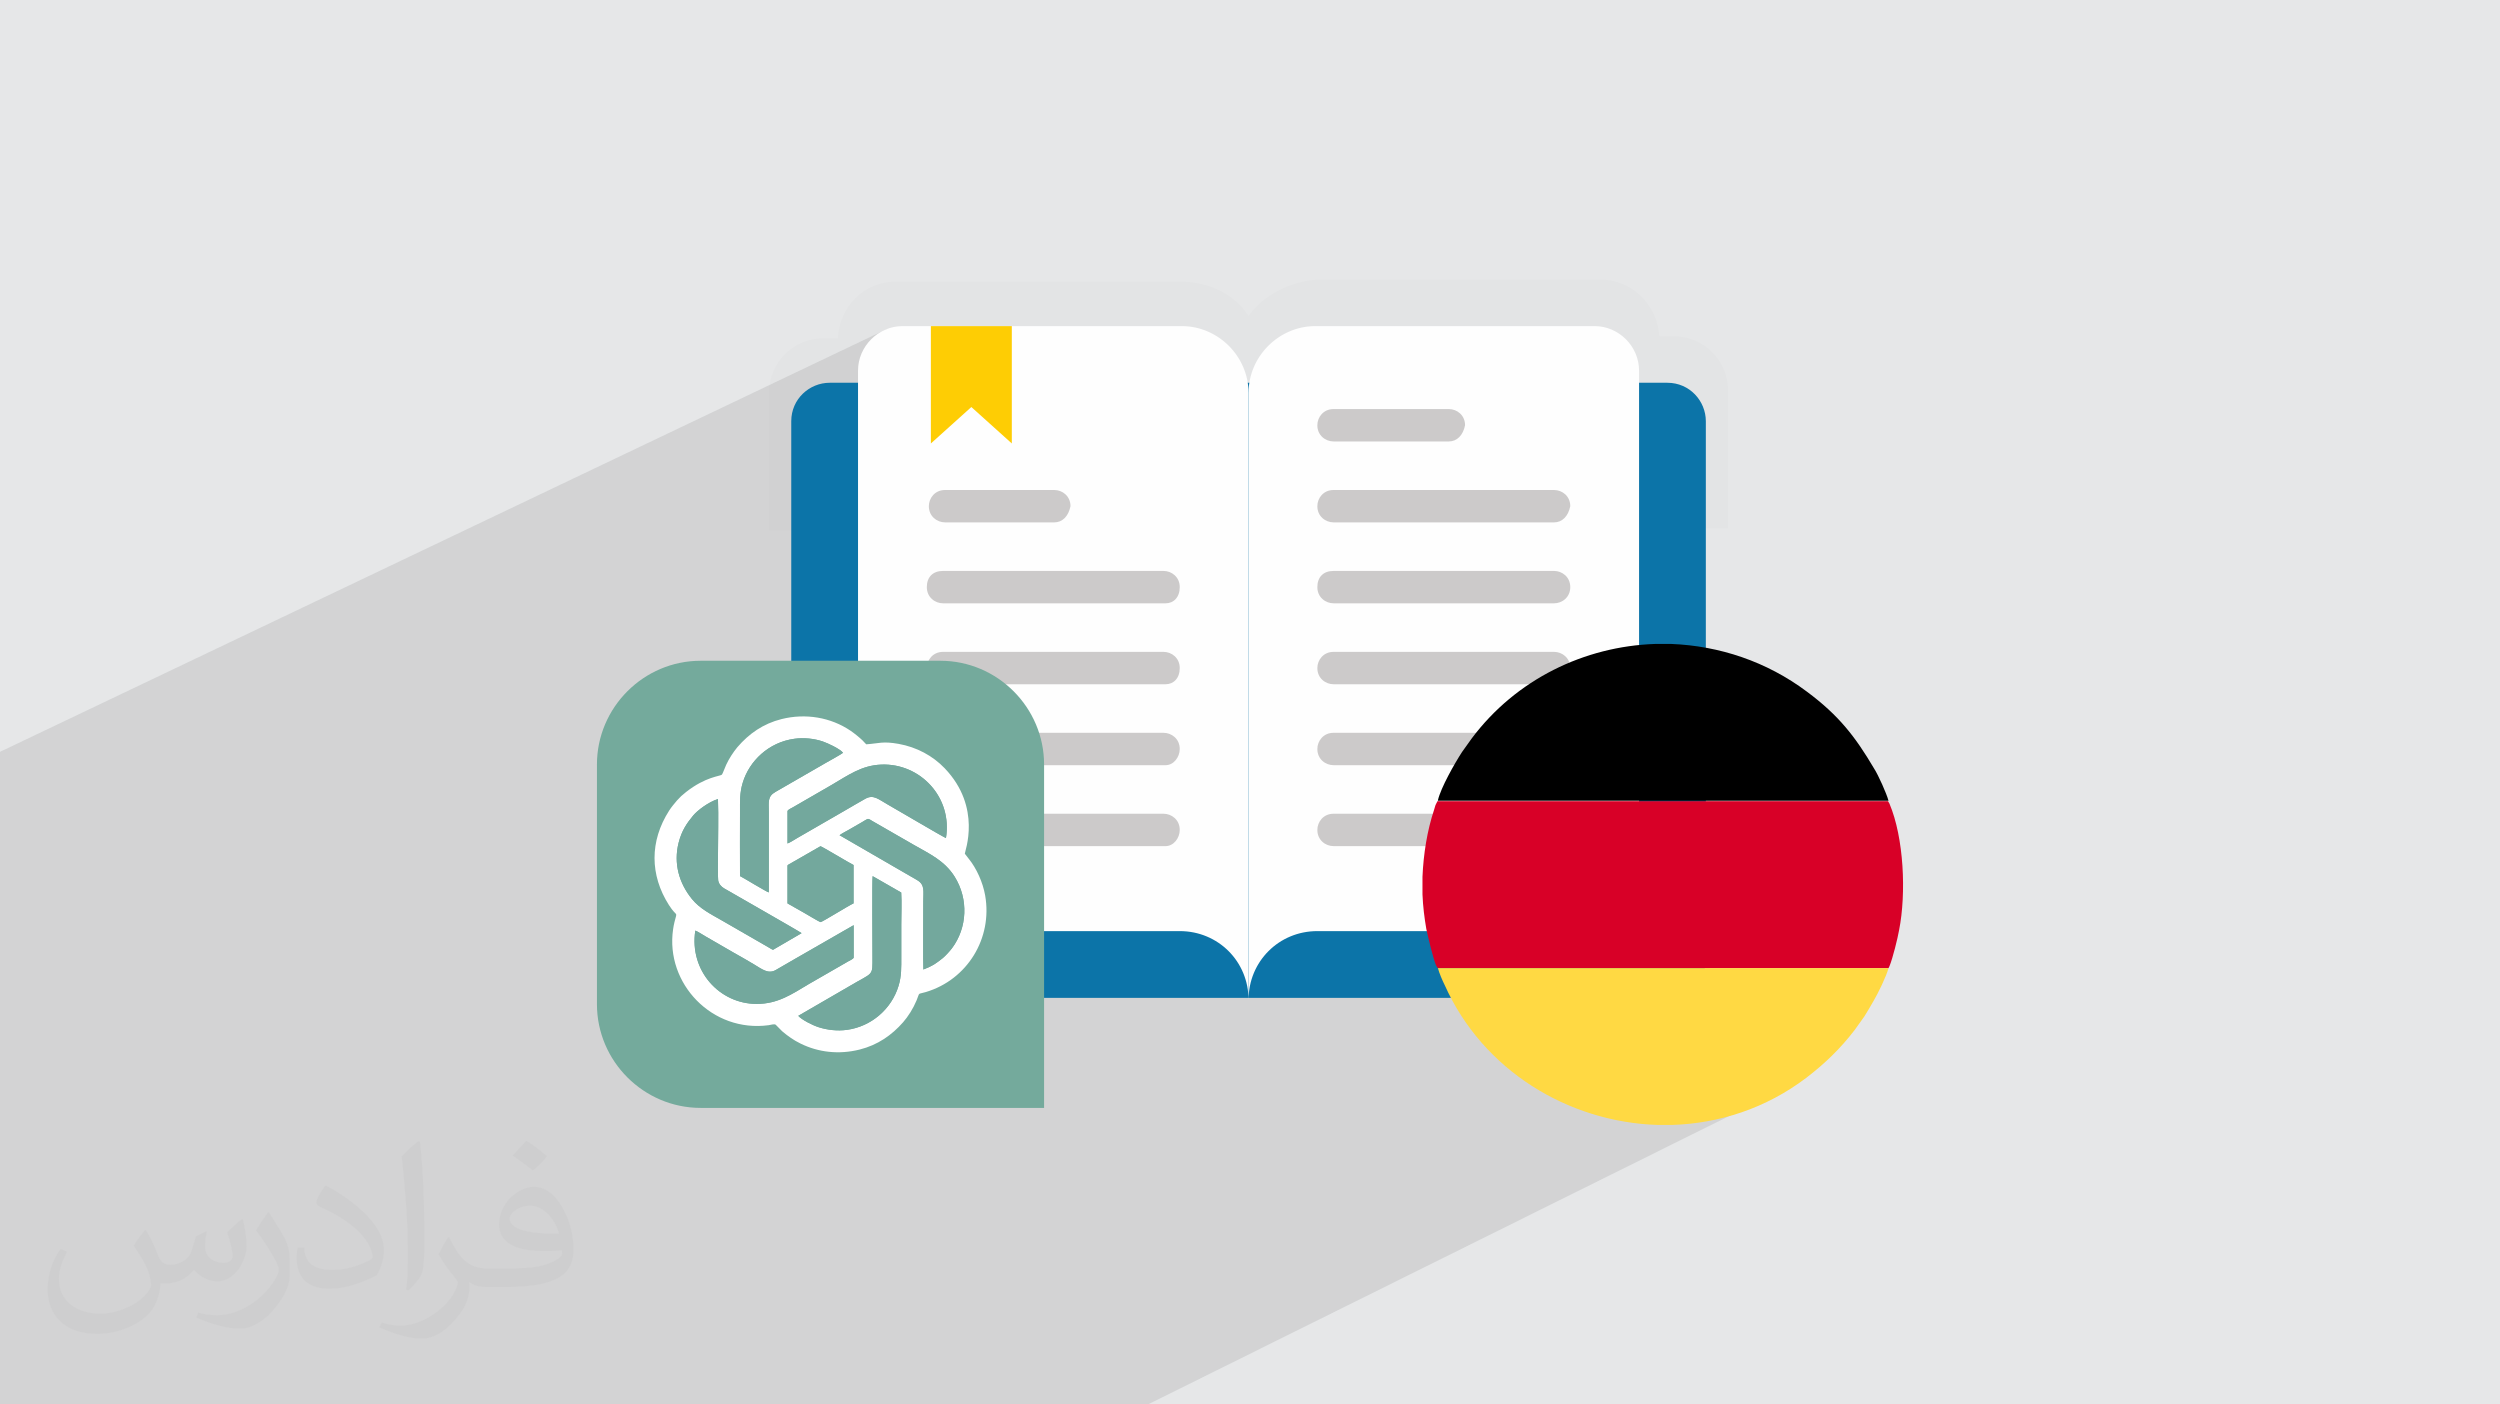 <?xml version="1.0" encoding="UTF-8"?>
<!DOCTYPE svg PUBLIC "-//W3C//DTD SVG 1.0//EN" "http://www.w3.org/TR/2001/REC-SVG-20010904/DTD/svg10.dtd">
<!-- Creator: CorelDRAW -->
<svg xmlns="http://www.w3.org/2000/svg" xml:space="preserve" width="94.192mm" height="52.917mm" version="1.0" style="shape-rendering:geometricPrecision; text-rendering:geometricPrecision; image-rendering:optimizeQuality; fill-rule:evenodd; clip-rule:evenodd"
viewBox="0 0 9404.92 5283.66"
 xmlns:xlink="http://www.w3.org/1999/xlink"
 xmlns:xodm="http://www.corel.com/coreldraw/odm/2003">
 <defs>
  <style type="text/css">
   <![CDATA[
    .fil9 {fill:black}
    .fil13 {fill:#73A89D}
    .fil11 {fill:#74AA9C}
    .fil8 {fill:#D80027}
    .fil10 {fill:#FFD943}
    .fil12 {fill:white}
    .fil5 {fill:#FEFEFE;fill-rule:nonzero}
    .fil4 {fill:#0C74A8;fill-rule:nonzero}
    .fil7 {fill:#CCCACA;fill-rule:nonzero}
    .fil6 {fill:#FECD04;fill-rule:nonzero}
    .fil3 {fill:black;fill-rule:nonzero;fill-opacity:0.012}
    .fil2 {fill:#373435;fill-opacity:0.031}
    .fil1 {fill:#2B2A29;fill-opacity:0.102}
    .fil0 {fill:#E6E7E8}
   ]]>
  </style>
 </defs>
 <g id="Layer_x0020_1">
  <polygon class="fil0" points="-0,0 9404.92,0 9404.92,5283.66 -0,5283.66 "/>
  <path class="fil1" d="M6248.78 3390.53c167.6,272.93 547.19,663.56 547.19,663.56l-2477.89 1229.58 -4318.08 0 0 -1549.79 0 -905.56 3336.96 -1590.76 2911.82 2152.98z"/>
  <path class="fil2" d="M548.54 4627.69c17.95,27.21 29.6,53.36 40.96,82.43 8.45,16.91 12.93,48.09 52.57,48.09 11.61,0 28.28,-3.42 43.06,-11.61 16.63,-8.73 29.32,-21.94 35.94,-42l15.85 -53.36 38.57 -19.02 2.64 2.64c-5.27,20.09 -6.59,39.36 -6.59,54.43 0,44.63 38.57,61.56 69.22,61.56 17.95,0 34.09,-8.73 34.09,-25.11 0,-21.13 -8.98,-57.06 -20.62,-89.29 17.95,-17.95 35.94,-35.94 56.53,-50.47l3.17 1.6c8.98,38.04 14,75.56 14,100.66 0,24.57 -10.83,51.79 -19.81,69.49 -18.49,34.87 -51.25,62.62 -90.87,62.62 -30.1,0 -63.65,-15.07 -86.66,-43.06l-1.32 0c-21.66,26.96 -55.22,51.25 -108.86,51.25l-16.63 0c-2.64,35.41 -10.29,60.49 -21.94,82.95 -31.95,62.34 -126.81,106.47 -216.1,106.47 -124.17,0 -186.51,-71.59 -186.51,-166.96 0,-58.91 19.27,-113.6 48.88,-152.42l24.29 10.04c-18.49,35.41 -30.91,68.68 -30.91,101.45 0,89.29 72.66,131.83 156.4,131.83 77.68,0 173.83,-49.41 191.28,-106.72 -6.59,-62.62 -30.1,-91.93 -66.04,-148.99 10.83,-19.02 24.83,-38.04 42.28,-58.38l3.17 0 0 0 0 0 -0.02 -0.09zm1432.13 -336.04c26.15,16.39 51.79,35.66 76.87,57.85 -14,19.81 -31.45,37.79 -53.11,53.64 -25.11,-20.34 -50.19,-37.79 -75.84,-56.27 17.42,-19.55 34.62,-38.29 52.04,-55.22l0 0 0 0 0 0 0 0 0 0 0.03 0zm13.47 244.11c-42.28,0 -76.87,27.75 -76.87,48.34 0,44.13 84.53,57.85 185.72,57.31 -12.68,-51.79 -57.06,-105.68 -108.86,-105.68l0.01 0.03zm-94.86 236.19c54.96,0 103.04,-1.6 139.74,-10.83 40.96,-10.29 75.56,-30.91 75.56,-45.17 0,-3.7 0,-8.19 -1.32,-11.89 -22.98,2.11 -49.41,2.11 -72.38,2.11 -74.49,0 -131.55,-16.91 -154.02,-58.66 -5.55,-11.61 -9.51,-24.57 -9.51,-39.36 0,-40.43 17.42,-79.79 48.09,-107 25.61,-22.45 53.89,-36.44 82.67,-36.44 52.04,0 93.51,41.75 122.57,107.54 15.85,35.94 26.68,77.4 26.68,129.72 0,34.87 -9.51,64.19 -31.17,85.85 -40.43,39.11 -114.92,53.89 -229.04,53.89l-51.79 0 0 0 -13.47 0c-28.28,0 -48.62,-5.02 -64.72,-17.42l-2.64 0c0.79,6.59 1.32,12.93 1.32,19.02 0,25.61 -8.45,58.38 -25.61,84.53 -50.72,75.3 -105.68,108.04 -153.24,108.04 -48.09,0 -107,-18.49 -160.11,-42.54l9.51 -18.49c17.17,7.13 40.96,11.89 73.7,11.89 85.85,0 198.66,-82.43 212.66,-163 -3.17,-6.59 -8.98,-15.32 -17.17,-24.57 -25.11,-29.85 -40.96,-54.68 -55.75,-80.83 12.68,-25.11 24.29,-45.17 35.13,-63.4l4.49 -0.53c36.72,74.77 69.99,117.55 144.23,117.55l11.61 0 0 0 53.89 0 0 0 0 0 0 0 0 0 0 0 0.09 0.01zm-371.98 79c6.34,-34.34 6.87,-72.91 6.87,-108.86l0 -53.36c0,-99.6 -12.68,-244.36 -22.98,-338.68 17.95,-19.27 43.06,-42 62.87,-57.31l5.81 1.6c13.47,118.62 16.63,256 16.63,383.06 0,33.3 -1.32,65.79 -4.49,89.55 -1.85,30.1 -19.27,52.83 -56.53,87.7l-8.19 -3.7zm-382.8 -157.19c1.85,46.77 24.83,83.49 105.15,83.49 49.93,0 92.19,-12.93 138.96,-35.13 8.45,-3.7 12.93,-8.73 12.93,-12.93 0,-29.32 -22.45,-68.15 -60.23,-103.55 -36.72,-33.3 -85.34,-62.62 -130.76,-82.18 -15.6,-6.59 -20.62,-13.47 -20.62,-20.09 0,-13.47 17.95,-41.75 32.77,-62.09l5.02 -0.53c52.04,27.21 110.17,67.64 153.24,112.53 39.11,41.47 63.4,83.49 63.4,129.19 0,33.81 -10.29,65.51 -26.96,95.11 -57.06,28.79 -117.83,50.72 -178.06,50.72 -73.17,0 -123.1,-34.34 -123.1,-114.92 0,-8.73 0,-22.19 3.17,-39.64l25.11 0 0 0 0 0 0 0 0 0 0 0 -0.02 0zm-132.37 -132.9l45.45 73.45c16.63,27.21 32.23,56.81 32.23,103.55l0 59.7c0,48.34 -30.91,100.13 -80.83,151.38 -39.11,34.62 -73.7,49.41 -105.68,49.41 -47.55,0 -101.98,-14.79 -164.85,-41.75l7.13 -18.49c19.81,5.27 42.79,9.77 71.06,9.77 90.36,-0.53 182.8,-66.57 225.08,-147.15 5.02,-9.26 6.87,-17.95 6.87,-24.04 0,-9.26 -5.02,-19.55 -8.98,-28.79 -22.98,-43.31 -48.62,-82.95 -76.87,-119.68 14.79,-23.25 29.6,-45.7 45.7,-67.9l3.7 0.53 0 0 0 0 0 0 0 0 0 0 -0.02 0.01z"/>
  <g id="_1472371941360">
   <g>
    <g>
     <path class="fil3" d="M6501.03 1988l0 -517.63c0,-114.19 -91.35,-205.53 -205.53,-205.53l-53.29 0c-7.62,-121.78 -106.56,-213.13 -220.75,-213.13l-1065.66 0c-106.56,7.63 -205.53,60.91 -258.81,137.03 -53.28,-83.72 -152.25,-129.4 -258.81,-129.4l-1065.66 0c-121.79,0 -213.13,91.34 -220.75,213.13l-53.29 0c-114.18,0 -205.53,91.34 -205.53,205.53l0 517.62 3608.06 -7.62z"/>
     <path class="fil4" d="M2976.69 3609.34l0 -2024.77c0,-83.71 68.5,-144.62 144.62,-144.62l3151.37 0c83.71,0 144.62,68.5 144.62,144.62l0 2024.77c0,83.72 -68.5,144.63 -144.62,144.63l-3151.37 0c-83.71,7.62 -144.62,-60.91 -144.62,-144.63z"/>
     <path class="fil5" d="M4697 3761.59c0,-144.62 114.19,-258.81 258.81,-258.81l1042.84 0c91.34,0 167.47,-76.12 167.47,-167.47l0 -1941.06c0,-91.34 -76.12,-167.47 -167.47,-167.47l-1050.46 0c-137.03,0 -251.19,114.19 -251.19,251.19l0 2283.61z"/>
     <path class="fil5" d="M4697 3761.59c0,-144.62 -114.19,-258.81 -258.81,-258.81l-1042.84 0c-91.34,0 -167.47,-76.12 -167.47,-167.47l0 -1941.06c0,-91.34 76.12,-167.47 167.47,-167.47l1050.46 0c137.03,0 251.19,114.19 251.19,251.19l0 2283.61z"/>
     <polygon class="fil6" points="3806.41,1668.28 3654.16,1531.25 3501.91,1668.28 3501.91,1226.78 3806.41,1226.78 "/>
     <path class="fil7" d="M3966.26 1965.15l-411.07 0c-30.43,0 -60.9,-22.85 -60.9,-60.91 0,-30.43 22.84,-60.9 60.9,-60.9l411.07 0.02c30.43,0 60.9,22.85 60.9,60.91 -7.62,38.06 -30.43,60.91 -60.9,60.91l0 -0.03z"/>
     <path class="fil7" d="M4384.91 2269.62l-837.31 0c-30.44,0 -60.91,-22.85 -60.91,-60.91 0,-38.06 22.85,-60.9 60.91,-60.9l829.68 0.02c30.43,0 60.91,22.85 60.91,60.91 0,38.06 -22.85,60.91 -53.28,60.91l0 -0.03z"/>
     <path class="fil7" d="M4384.91 2574.12l-837.31 0c-30.44,0 -60.91,-22.85 -60.91,-60.91 0,-30.43 22.85,-60.91 60.91,-60.91l829.68 0c30.43,0 60.91,22.85 60.91,60.91 0,38.06 -22.85,60.91 -53.28,60.91z"/>
     <path class="fil7" d="M4384.91 2878.59l-837.31 0c-30.44,0 -60.91,-22.85 -60.91,-60.91 0,-30.43 22.85,-60.91 60.91,-60.91l829.68 0.03c30.43,0 60.91,22.85 60.91,60.91 0,30.43 -22.85,60.91 -53.28,60.91l0 -0.03z"/>
     <path class="fil7" d="M4384.91 3183.06l-837.31 0c-30.44,0 -60.91,-22.85 -60.91,-60.91 0,-30.43 22.85,-60.91 60.91,-60.91l829.68 0.03c30.43,0 60.91,22.85 60.91,60.91 0,30.43 -22.85,60.91 -53.28,60.91l0 -0.03z"/>
     <path class="fil7" d="M5846.4 1965.15l-829.68 0c-30.43,0 -60.91,-22.85 -60.91,-60.91 0,-30.43 22.85,-60.9 60.91,-60.9l829.68 0.02c30.44,0 60.91,22.85 60.91,60.91 -7.63,38.06 -30.43,60.91 -60.91,60.91l0 -0.03z"/>
     <path class="fil7" d="M5846.4 2269.62l-829.68 0c-30.43,0 -60.91,-22.85 -60.91,-60.91 0,-38.06 22.85,-60.9 60.91,-60.9l829.68 0.02c30.44,0 60.91,22.85 60.91,60.91 0,38.06 -30.43,60.91 -60.91,60.91l0 -0.03z"/>
     <path class="fil7" d="M5450.59 1660.69l-433.87 0c-30.43,0 -60.91,-22.85 -60.91,-60.91 0,-30.43 22.85,-60.9 60.91,-60.9l433.87 0c30.44,0 60.91,22.84 60.91,60.9 -7.63,38.06 -30.44,60.91 -60.91,60.91z"/>
     <path class="fil7" d="M5846.4 2574.12l-829.68 0c-30.43,0 -60.91,-22.85 -60.91,-60.91 0,-30.43 22.85,-60.91 60.91,-60.91l829.68 0c30.44,0 60.91,22.85 60.91,60.91 -7.63,38.06 -30.43,60.91 -60.91,60.91z"/>
     <path class="fil7" d="M5846.4 2878.59l-829.68 0c-30.43,0 -60.91,-22.85 -60.91,-60.91 0,-30.43 22.85,-60.91 60.91,-60.91l829.68 0.03c30.44,0 60.91,22.85 60.91,60.91 -7.63,30.43 -30.43,60.91 -60.91,60.91l0 -0.03z"/>
     <path class="fil7" d="M5846.4 3183.06l-829.68 0c-30.43,0 -60.91,-22.85 -60.91,-60.91 0,-30.43 22.85,-60.91 60.91,-60.91l829.68 0.03c30.44,0 60.91,22.85 60.91,60.91 -7.63,30.43 -30.43,60.91 -60.91,60.91l0 -0.03z"/>
    </g>
    <path class="fil8" d="M5409.4 3642.11l1695.08 0c1.82,-3.61 0,0 3.62,-7.27 12.7,-30.83 30.84,-105.28 36.31,-136.11 27.22,-137.93 18.13,-346.64 -36.31,-475.51l-5.44 -9.06 -1695.08 0 -7.28 14.51c-1.81,7.28 -3.6,10.9 -5.45,18.15 -25.42,76.2 -39.93,165.15 -43.55,252.26l0 65.33c1.81,45.37 7.28,88.93 14.52,130.67 7.27,32.65 23.59,103.42 36.31,136.1l5.46 9.07 1.81 1.81 0.01 0.05z"/>
    <path class="fil9" d="M5409.4 3012.36l1695.08 0c-7.26,-27.23 -38.08,-96.2 -54.45,-121.61 -70.78,-119.77 -132.5,-199.63 -252.26,-288.58 -152.45,-114.33 -330.31,-172.41 -509.99,-179.66l-61.71 0c-264.98,9.08 -522.69,132.5 -689.66,355.71 -12.7,18.13 -23.59,32.66 -36.31,50.81 -27.22,41.75 -79.85,134.33 -90.75,181.5l0 1.81 0.03 0.02z"/>
    <path class="fil10" d="M7104.48 3642.11l-1695.09 0c5.46,19.96 16.33,45.36 25.41,63.53 143.39,321.21 464.62,515.42 800.36,526.31l56.26 0c174.21,-5.44 352.1,-61.7 504.55,-177.87 68.98,-52.63 128.86,-110.7 181.49,-179.67 12.7,-18.14 23.58,-32.65 36.31,-50.82 12.7,-19.98 21.78,-36.31 34.48,-58.07 16.34,-27.23 49.03,-94.38 56.27,-123.41l0 0 -0.03 0z"/>
   </g>
   <g>
    <path class="fil11" d="M2636.06 2485.76l901.34 0c214.72,0 390.41,175.67 390.41,390.4l0 1291.74 -1291.74 0c-214.73,0 -390.41,-175.67 -390.41,-390.4l0 -901.35c0,-214.72 175.67,-390.4 390.41,-390.4z"/>
    <path class="fil12" d="M3195.07 3710.24c92.35,-55.12 87.11,-34.75 87.12,-112.97 0,-41.41 -1.7,-281.68 0.61,-301.25l107.64 61.69c2.33,37.53 0.23,82.11 0.23,120.42 0,40.18 0,80.37 0,120.55 0,40.88 1.1,72.55 -10.39,110.27 -26.51,87.04 -102.39,152.59 -193.7,165.26 -36.4,5.05 -74.1,0.58 -106.62,-9.83 -25.16,-8.05 -64.26,-28.54 -76.93,-42.82l192.05 -111.32zm-579.39 -209.37c9.05,3.15 27.71,15.61 37.2,21 12.86,7.3 23.84,14.04 36.41,21.06 25.02,13.97 48.12,28.27 72.85,42.09 25.09,14.03 49.48,27.93 73.83,42.56 31.56,18.96 54.16,37.65 82.26,21.67 24.72,-14.07 48.86,-28.47 73.68,-42.65l219.57 -126.18 0 122.46c-2.63,5.45 -14.53,10.26 -20.34,13.68l-147.68 85.01c-64.11,38.1 -116.79,75.14 -196.83,75.14 -140.43,0 -253.95,-125.22 -230.95,-275.83zm346.84 -244.22c2.23,-4.34 -0.58,-0.76 3.52,-4l120.52 -69.19c3.98,-0.19 108.76,63.18 124.54,70.68l-0.01 144.27c-17.31,7.22 -118.68,70.92 -124.46,70.59 -2.75,-0.16 -54.75,-30.94 -62.34,-35.38l-61.78 -35.05 0 -141.93 0 -0.01zm52.77 253.72c-0.27,0.25 -0.64,0.56 -0.82,0.71l-98.52 57.44c-10.93,6.37 -5.29,6.28 -24.73,-4.63l-174.32 -100.45c-43.74,-25.03 -84.18,-45.05 -113.63,-81.21 -48.27,-59.24 -70.15,-133.45 -50.36,-211.83 11.65,-46.16 31.77,-74.52 54.74,-102.29 16.87,-20.39 59.12,-51.57 93.3,-62.26 2.58,66.27 0.15,137.67 0.15,204.52 0,16.3 -1.02,91.45 0.67,101.4 2.42,14.33 12.1,24.13 21.89,29.98 19.9,11.91 286.16,163.44 291.64,168.6zm143.05 -368.33c8.7,-6.63 25.2,-15.02 35.21,-20.68l52.4 -30.28c3.9,-2.25 13.38,-8.41 16.95,-9.82 5.7,-2.27 13.24,4.27 18.31,7.13l155.74 89.58c60.23,34.44 116.74,59.89 154.48,120.28 52.55,84.08 47.81,191.99 -10.44,269.43 -7.54,10.03 -25.59,29.82 -34.62,36.87 -26.17,20.43 -35.81,28.32 -72.63,42.67 -1.57,-14.67 -0.36,-227.33 -0.36,-257.41 0,-37.65 6.8,-61.65 -23.45,-79.05l-291.59 -168.72zm-195.76 -91.46c2.66,-5.12 14.81,-10.32 20.42,-13.61l145.67 -84.19c62.24,-36.39 112.26,-73.34 186.15,-76.4 146.6,-6.08 269.32,122.9 243.84,276.41 -17.5,-7.81 -190.92,-110.62 -220.41,-127.03 -33.46,-18.61 -51.83,-37.69 -82.16,-21.3 -24.74,13.38 -48.79,28.53 -73.78,42.58l-145.8 84.1c-12.21,6.9 -23.87,13.87 -36.44,21.02 -9.41,5.35 -27.77,17.51 -37.49,20.97l0 -122.54zm-178.73 245.16c-0.53,-80.25 -0.03,-160.67 -0.03,-240.94 0,-40.98 -1.19,-72.11 10.24,-110.01 24.86,-82.41 97.8,-152.4 194.56,-165.59 35.91,-4.89 74.46,-0.74 106.61,10.17 19.75,6.7 65.55,28.4 76.27,42.55 -3.29,3.74 -54.79,32.22 -63.43,37.17l-191.15 110.19c-30.09,17.41 -24.67,36.4 -24.67,76.91l0 300.96c-7.44,-1.02 -92.68,-53.39 -108.4,-61.43zm-68 -381.6c-7.32,6.44 -60.68,7.27 -135.02,65.49 -6.14,4.81 -12.89,10.46 -18.29,15.41l-15.81 16.4c-10.02,12.2 -20.03,23.35 -29.38,37.95 -73.76,115.09 -72.65,242.56 -0.93,355.25 31.99,50.23 32.04,18.31 20.89,64.17 -2.23,9.15 -3.81,17.78 -5.19,27.2 -29.72,203.72 146.76,389.51 359.52,360.73 8.07,-1.1 21.19,-5.76 26.55,-1.69l24.45 24.65c22.77,19.06 41.6,32.74 69.81,46.58 65.9,32.27 142.82,41.86 221.68,22.04 67.33,-16.92 120.87,-54.09 163.44,-102.87 18.87,-21.64 37.57,-50.81 50.71,-82.45 13.27,-31.95 1.5,-21.03 34.84,-31 155.76,-46.64 251.36,-201.9 222.97,-363.43 -8.61,-48.98 -32.59,-102.32 -62.09,-138.33l-14.37 -18.62c-0.99,-7.15 66,-173.38 -75.83,-321.52 -44.94,-46.93 -105.42,-79.5 -173.26,-91.67 -60.73,-10.9 -74.4,-1.5 -121.83,1.62 -5.15,-4.58 -8.73,-9.62 -13.84,-14.56 -11.67,-11.27 -31.59,-27.29 -44.95,-36.35 -74.8,-50.72 -169.5,-66.65 -260.01,-43.92 -68.42,17.18 -121.9,54.39 -166.08,105.82 -8.45,9.85 -14.84,19.59 -22.46,30.84 -7.7,11.37 -13.08,22.39 -19.5,35.19 -3.28,6.51 -13.34,34.16 -16.07,37.08z"/>
    <path class="fil13" d="M3015.3 3510.37c-5.48,-5.16 -271.74,-156.69 -291.64,-168.6 -9.79,-5.85 -19.47,-15.66 -21.89,-29.98 -1.69,-9.94 -0.67,-85.1 -0.67,-101.4 0,-66.85 2.43,-138.25 -0.15,-204.52 -34.18,10.68 -76.42,41.87 -93.3,62.26 -22.97,27.77 -43.08,56.13 -54.74,102.29 -19.79,78.38 2.1,152.59 50.36,211.83 29.45,36.16 69.88,56.17 113.63,81.21l174.32 100.45c19.44,10.91 13.8,11 24.73,4.63l98.52 -57.44c0.18,-0.15 0.55,-0.46 0.82,-0.71z"/>
    <path class="fil13" d="M3003.02 3821.56c12.67,14.28 51.77,34.77 76.93,42.82 32.52,10.4 70.21,14.88 106.62,9.83 91.3,-12.67 167.19,-78.22 193.7,-165.26 11.49,-37.72 10.39,-69.39 10.39,-110.27 0,-40.18 0,-80.37 0,-120.55 0,-38.31 2.1,-82.88 -0.23,-120.42l-107.64 -61.69c-2.31,19.57 -0.61,259.85 -0.61,301.25 -0.01,78.22 5.23,57.85 -87.12,112.97l-192.05 111.32z"/>
    <path class="fil13" d="M2783.86 3295.72c15.72,8.04 100.96,60.41 108.4,61.43l0 -300.96c0,-40.51 -5.42,-59.5 24.67,-76.91l191.15 -110.19c8.65,-4.95 60.15,-33.43 63.43,-37.17 -10.72,-14.15 -56.52,-35.85 -76.27,-42.55 -32.15,-10.92 -70.7,-15.07 -106.61,-10.17 -96.75,13.19 -169.69,83.18 -194.56,165.59 -11.43,37.9 -10.24,69.04 -10.24,110 0,80.27 -0.5,160.7 0.03,240.95z"/>
    <path class="fil13" d="M2962.58 3050.57l0 122.54c9.73,-3.45 28.09,-15.62 37.49,-20.97 12.57,-7.15 24.23,-14.12 36.44,-21.02l145.8 -84.1c24.99,-14.05 49.04,-29.2 73.78,-42.58 30.32,-16.4 48.7,2.69 82.16,21.3 29.49,16.41 202.9,119.22 220.41,127.03 25.48,-153.51 -97.24,-282.49 -243.84,-276.41 -73.89,3.07 -123.91,40.01 -186.15,76.4l-145.67 84.19c-5.61,3.29 -17.76,8.49 -20.42,13.61z"/>
    <path class="fil13" d="M3158.35 3142.03l291.59 168.72c30.25,17.4 23.45,41.4 23.45,79.05 0,30.08 -1.21,242.74 0.36,257.41 36.82,-14.35 46.46,-22.24 72.63,-42.67 9.03,-7.05 27.08,-26.84 34.62,-36.87 58.25,-77.44 62.99,-185.35 10.44,-269.43 -37.73,-60.39 -94.25,-85.84 -154.48,-120.28l-155.74 -89.58c-5.07,-2.86 -12.61,-9.4 -18.31,-7.13 -3.57,1.41 -13.05,7.57 -16.95,9.82l-52.4 30.28c-10,5.66 -26.51,14.05 -35.21,20.68z"/>
    <path class="fil13" d="M2615.68 3500.87c-23,150.61 90.52,275.83 230.95,275.83 80.04,0 132.72,-37.03 196.83,-75.14l147.68 -85.01c5.81,-3.41 17.71,-8.23 20.34,-13.68l0 -122.46 -219.57 126.18c-24.82,14.18 -48.96,28.58 -73.68,42.65 -28.1,15.99 -50.69,-2.71 -82.26,-21.67 -24.35,-14.63 -48.74,-28.53 -73.83,-42.56 -24.73,-13.82 -47.83,-28.12 -72.85,-42.09 -12.57,-7.02 -23.55,-13.76 -36.41,-21.06 -9.5,-5.39 -28.16,-17.85 -37.2,-21z"/>
    <path class="fil13" d="M2962.52 3256.65l0 141.93 61.78 35.05c7.59,4.43 59.59,35.22 62.34,35.38 5.78,0.34 107.15,-63.36 124.46,-70.59l0.01 -144.27c-15.79,-7.5 -120.56,-70.87 -124.54,-70.68l-120.52 69.19c-4.1,3.25 -1.3,-0.34 -3.52,4l0 0.01z"/>
   </g>
  </g>
 </g>
</svg>
